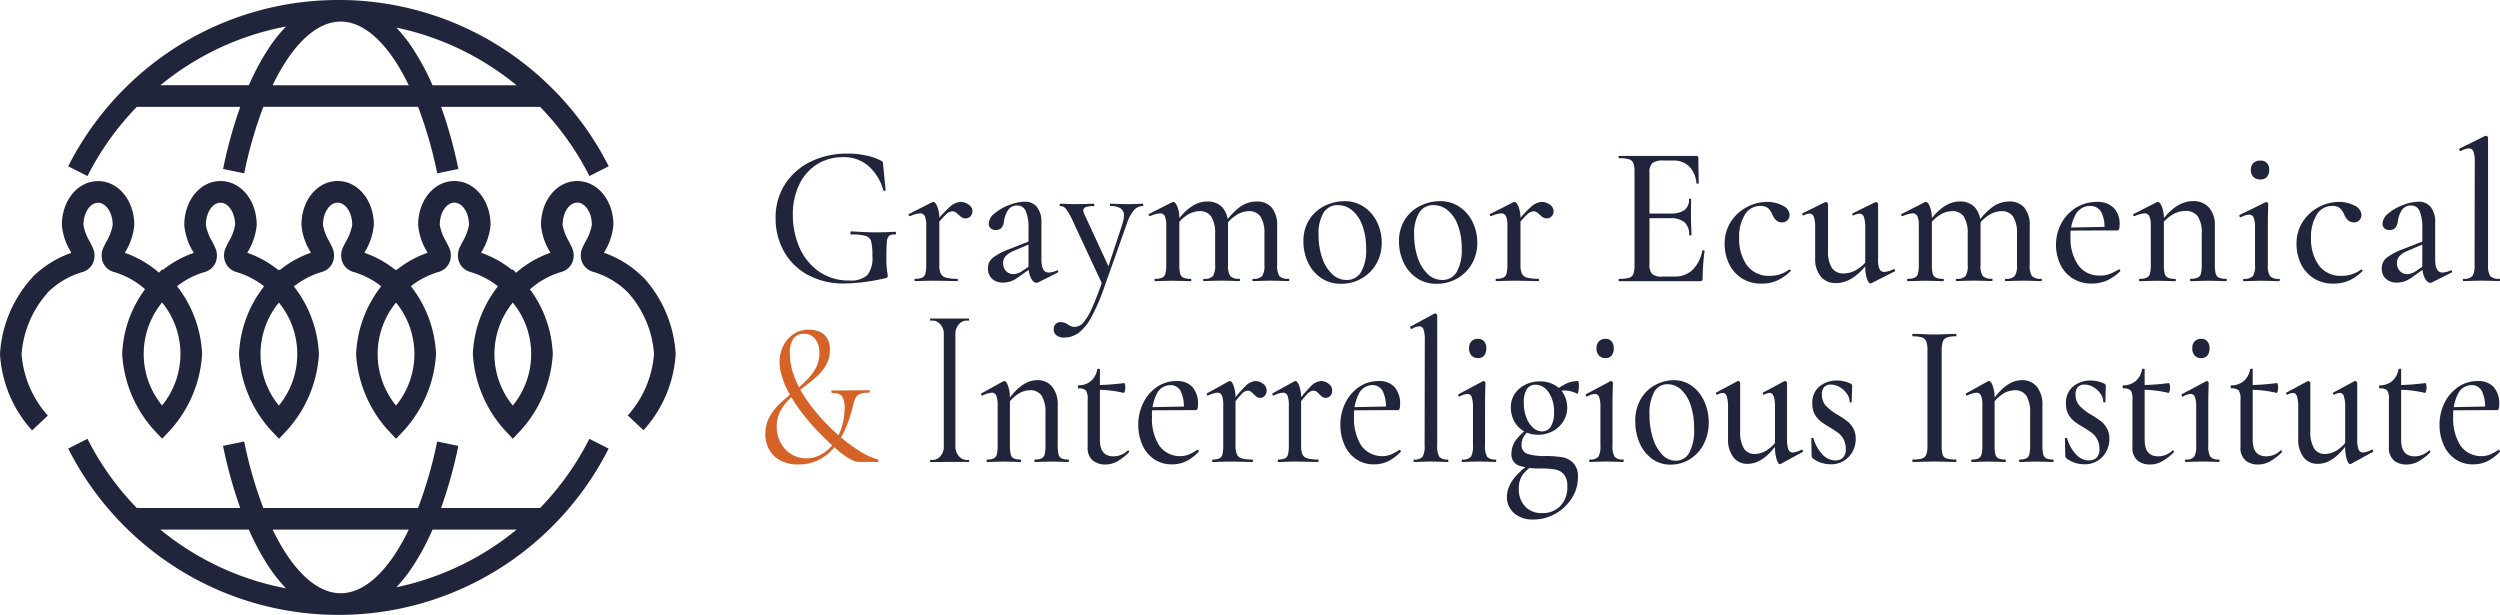 <svg xmlns="http://www.w3.org/2000/svg" width="215.564" height="53.018" viewBox="0 0 215.564 53.018"><g id="GEII_Logo-SemiFinal-WhiteOrange" data-name="GEII Logo-SemiFinal-WhiteOrange" transform="translate(-0.04)"><g id="Group_1240" data-name="Group 1240" transform="translate(66.032 6.702)"><g id="Group_1238" data-name="Group 1238" transform="translate(0.885 5)"><path id="Path_2337" data-name="Path 2337" d="M336.78,51.627a5.176,5.176,0,0,1-2.059-2.041,5.787,5.787,0,0,1-.711-2.846,5.3,5.3,0,0,1,.809-2.924,5.392,5.392,0,0,1,2.221-1.954,7.133,7.133,0,0,1,3.176-.693,7.58,7.58,0,0,1,1.6.164,4.738,4.738,0,0,1,1.274.441.364.364,0,0,1,.154.12,1.048,1.048,0,0,1,.04.276l.212,2.145c0,.034-.03.058-.09.07s-.1-.006-.106-.052a4.365,4.365,0,0,0-1.217-2.033,3.2,3.2,0,0,0-2.279-.821,4.117,4.117,0,0,0-2.2.6,4.181,4.181,0,0,0-1.544,1.738,5.839,5.839,0,0,0-.563,2.637,6.905,6.905,0,0,0,.571,2.812,4.906,4.906,0,0,0,1.674,2.067,4.428,4.428,0,0,0,2.621.779,2.107,2.107,0,0,0,1.552-.459,2.381,2.381,0,0,0,.441-1.652,5.04,5.04,0,0,0-.106-1.254.687.687,0,0,0-.457-.477,4.316,4.316,0,0,0-1.234-.12c-.066,0-.1-.046-.1-.138a.188.188,0,0,1,.024-.094.072.072,0,0,1,.058-.044q1.307.087,2.123.086c.545,0,1.083-.018,1.65-.052.022,0,.04.014.058.044a.159.159,0,0,1,.024.078c0,.08-.028.12-.082.12a.746.746,0,0,0-.523.112.824.824,0,0,0-.188.529c-.028.266-.04.727-.04,1.384a7.061,7.061,0,0,0,.058,1.107,3.462,3.462,0,0,1,.058.415.22.22,0,0,1-.032.138.36.36,0,0,1-.146.07,16.485,16.485,0,0,1-3.56.467,6.36,6.36,0,0,1-3.16-.753Z" transform="translate(-334.01 -39.628)" fill="#21253b"></path><path id="Path_2338" data-name="Path 2338" d="M391.793,68.7c0-.068.016-.1.05-.1a1.5,1.5,0,0,0,.613-.1.517.517,0,0,0,.278-.346,2.9,2.9,0,0,0,.074-.753V64.029a1.993,1.993,0,0,0-.122-.821.429.429,0,0,0-.417-.25,2.575,2.575,0,0,0-.865.242h-.032c-.032,0-.058-.028-.074-.086s-.008-.092.024-.1l2.009-1.021.1-.018c.108,0,.22.136.334.407a2.775,2.775,0,0,1,.172,1.063V67.4a1.782,1.782,0,0,0,.122.753.675.675,0,0,0,.449.346,3.721,3.721,0,0,0,.979.1c.032,0,.048.034.048.1s-.016.1-.048.1c-.358,0-.649-.006-.865-.018l-1.242-.018-.915.018c-.152.012-.358.018-.621.018-.032,0-.05-.034-.05-.1Zm3.064-6.314a1.485,1.485,0,0,1,.907-.415,1.185,1.185,0,0,1,.7.234.678.678,0,0,1,.326.563.629.629,0,0,1-.164.441.566.566,0,0,1-.441.182.511.511,0,0,1-.294-.078,3.482,3.482,0,0,1-.294-.234,1.864,1.864,0,0,0-.27-.224.518.518,0,0,0-.286-.07.832.832,0,0,0-.515.25,10.5,10.5,0,0,0-.955,1.081l-.1-.19a11.06,11.06,0,0,1,1.38-1.54Z" transform="translate(-379.82 -56.263)" fill="#21253b"></path><path id="Path_2339" data-name="Path 2339" d="M425.792,68.526a1.172,1.172,0,0,1-.342-.873,1.147,1.147,0,0,1,.425-.935,5.553,5.553,0,0,1,1.372-.727l1.862-.727.048.224-1.486.641a1.942,1.942,0,0,0-.669.425.865.865,0,0,0-.244.631.956.956,0,0,0,.252.683.851.851,0,0,0,.645.268,1.374,1.374,0,0,0,.7-.242l.963-.641.032.242-1.192.831a2.648,2.648,0,0,1-.7.415,1.975,1.975,0,0,1-.687.12,1.339,1.339,0,0,1-.979-.336Zm3.839.354c-.174,0-.332-.136-.475-.407a2.38,2.38,0,0,1-.212-1.1V64.209a3.594,3.594,0,0,0-.236-1.514.761.761,0,0,0-.711-.477.906.906,0,0,0-.817.4,2.3,2.3,0,0,0-.342.917q-.081.8-.7.795a.635.635,0,0,1-.467-.156.537.537,0,0,1-.154-.4,1.212,1.212,0,0,1,.523-.891,4.227,4.227,0,0,1,1.266-.717,3.835,3.835,0,0,1,1.316-.276,1.287,1.287,0,0,1,1.061.467,2.08,2.08,0,0,1,.377,1.332v3.184c0,.749.206,1.125.621,1.125a1.758,1.758,0,0,0,.719-.19h.016q.066,0,.09.078a.085.085,0,0,1-.04.112l-1.682.847a.321.321,0,0,1-.146.034Z" transform="translate(-407.139 -56.199)" fill="#21253b"></path><path id="Path_2340" data-name="Path 2340" d="M461.478,62.856c0,.068-.016.1-.05.1a.986.986,0,0,0-.759.354,3.5,3.5,0,0,0-.6,1.133l-1.944,5.467A16.906,16.906,0,0,1,457,72.528a4.175,4.175,0,0,1-1.1,1.358,2.116,2.116,0,0,1-1.266.407,1.008,1.008,0,0,1-.637-.19.637.637,0,0,1-.244-.537.58.58,0,0,1,.172-.451.6.6,0,0,1,.417-.156,1.091,1.091,0,0,1,.653.224l.188.1a.775.775,0,0,0,.384.086,1,1,0,0,0,.751-.38,5.137,5.137,0,0,0,.743-1.264q.4-.883.971-2.509l-.016.641-2.645-5.675a5.341,5.341,0,0,0-.563-.985.627.627,0,0,0-.5-.242c-.032,0-.048-.034-.048-.1s.016-.1.048-.1q.391,0,.589.018l.589.018,1.061-.018c.164-.012.386-.018.669-.018.022,0,.032.034.032.1s-.012.1-.032.1a2.051,2.051,0,0,0-.687.086.3.3,0,0,0-.228.294.973.973,0,0,0,.082.294l2.2,4.758-.457.813,1.552-4.722a2.741,2.741,0,0,0,.13-.693.714.714,0,0,0-.286-.631,1.582,1.582,0,0,0-.891-.2c-.022,0-.032-.034-.032-.1s.01-.1.032-.1c.294,0,.517.006.669.018l.979.018.621-.018q.162-.018.523-.018c.032,0,.05.034.05.1Z" transform="translate(-429.772 -56.887)" fill="#21253b"></path><path id="Path_2341" data-name="Path 2341" d="M495.143,68.574c0-.068.016-.1.05-.1a1.5,1.5,0,0,0,.613-.1.517.517,0,0,0,.278-.346,2.9,2.9,0,0,0,.074-.753V63.9a1.993,1.993,0,0,0-.122-.821.429.429,0,0,0-.417-.25,2.574,2.574,0,0,0-.865.242h-.032c-.032,0-.058-.028-.074-.086s-.008-.092.024-.1l2.008-1.021.1-.018c.108,0,.22.136.334.407a2.775,2.775,0,0,1,.172,1.063v3.961a2.827,2.827,0,0,0,.074.753.516.516,0,0,0,.278.346,1.556,1.556,0,0,0,.629.1c.032,0,.05.034.05.1s-.016.1-.05.1c-.26,0-.475-.006-.637-.018l-.9-.018-.915.018c-.152.012-.358.018-.621.018-.032,0-.05-.034-.05-.1Zm4.2,0c0-.068.016-.1.048-.1a1,1,0,0,0,.793-.234,1.674,1.674,0,0,0,.188-.959V64.613a2.691,2.691,0,0,0-.326-1.488,1.137,1.137,0,0,0-1.013-.485,2.016,2.016,0,0,0-1.111.362,3.22,3.22,0,0,0-.947.969l-.066-.208q1.307-1.955,2.777-1.954a1.7,1.7,0,0,1,1.324.519,2.183,2.183,0,0,1,.475,1.522v3.424a1.649,1.649,0,0,0,.188.959,1,1,0,0,0,.793.234c.032,0,.048.034.048.1s-.016.1-.048.1q-.394,0-.637-.018l-.9-.018-.9.018q-.246.018-.637.018c-.032,0-.048-.034-.048-.1Zm4.247,0c0-.068.01-.1.032-.1a1.035,1.035,0,0,0,.8-.234,1.612,1.612,0,0,0,.2-.959V64.613a2.691,2.691,0,0,0-.326-1.488,1.155,1.155,0,0,0-1.029-.485,2.037,2.037,0,0,0-1.1.362,3.176,3.176,0,0,0-.955.969l-.066-.208a5.749,5.749,0,0,1,1.348-1.47,2.446,2.446,0,0,1,1.446-.485,1.644,1.644,0,0,1,1.324.537,2.4,2.4,0,0,1,.457,1.592v3.338a1.648,1.648,0,0,0,.188.959,1,1,0,0,0,.793.234c.044,0,.066.034.066.1s-.022.1-.066.1c-.262,0-.469-.006-.621-.018l-.915-.018-.9.018q-.246.018-.637.018C503.6,68.679,503.587,68.645,503.587,68.574Z" transform="translate(-462.474 -56.135)" fill="#21253b"></path><path id="Path_2342" data-name="Path 2342" d="M562.8,68.282a3.25,3.25,0,0,1-1.135-1.332,4.189,4.189,0,0,1-.4-1.824,3.386,3.386,0,0,1,.523-1.912,3.273,3.273,0,0,1,1.34-1.175,3.849,3.849,0,0,1,1.666-.388,2.935,2.935,0,0,1,1.7.5,3.28,3.28,0,0,1,1.127,1.324,3.976,3.976,0,0,1,.393,1.738,3.587,3.587,0,0,1-.483,1.868,3.347,3.347,0,0,1-1.282,1.254,3.554,3.554,0,0,1-1.748.441,3,3,0,0,1-1.7-.493Zm3.428-.511a3.775,3.775,0,0,0,.441-2.041,5.6,5.6,0,0,0-.318-1.972,3.036,3.036,0,0,0-.873-1.306,1.9,1.9,0,0,0-1.242-.459,1.4,1.4,0,0,0-1.234.649,3.462,3.462,0,0,0-.432,1.912,6,6,0,0,0,.31,1.98,3.4,3.4,0,0,0,.857,1.4,1.76,1.76,0,0,0,1.234.511,1.414,1.414,0,0,0,1.258-.675Z" transform="translate(-515.753 -56.007)" fill="#21253b"></path><path id="Path_2343" data-name="Path 2343" d="M603.976,68.282a3.249,3.249,0,0,1-1.135-1.332,4.187,4.187,0,0,1-.4-1.824,3.386,3.386,0,0,1,.523-1.912,3.273,3.273,0,0,1,1.34-1.175,3.82,3.82,0,0,1,1.666-.388,2.936,2.936,0,0,1,1.7.5,3.281,3.281,0,0,1,1.127,1.324,3.977,3.977,0,0,1,.392,1.738,3.587,3.587,0,0,1-.483,1.868,3.348,3.348,0,0,1-1.282,1.254,3.559,3.559,0,0,1-1.748.441,3,3,0,0,1-1.7-.493Zm3.43-.511a3.775,3.775,0,0,0,.441-2.041,5.6,5.6,0,0,0-.318-1.972,3.036,3.036,0,0,0-.873-1.306,1.9,1.9,0,0,0-1.242-.459,1.4,1.4,0,0,0-1.234.649,3.461,3.461,0,0,0-.432,1.912,6,6,0,0,0,.31,1.98,3.4,3.4,0,0,0,.857,1.4,1.763,1.763,0,0,0,1.234.511,1.414,1.414,0,0,0,1.258-.675Z" transform="translate(-548.687 -56.007)" fill="#21253b"></path><path id="Path_2344" data-name="Path 2344" d="M642.033,68.7c0-.068.016-.1.05-.1a1.5,1.5,0,0,0,.613-.1.517.517,0,0,0,.278-.346,2.9,2.9,0,0,0,.074-.753V64.029a1.993,1.993,0,0,0-.122-.821.429.429,0,0,0-.417-.25,2.575,2.575,0,0,0-.865.242h-.032c-.032,0-.056-.028-.074-.086s-.008-.092.024-.1l2.008-1.021.1-.018c.108,0,.22.136.334.407a2.776,2.776,0,0,1,.172,1.063V67.4a1.783,1.783,0,0,0,.122.753.675.675,0,0,0,.449.346,3.721,3.721,0,0,0,.979.1c.032,0,.048.034.048.1s-.016.1-.048.1c-.358,0-.649-.006-.865-.018l-1.242-.018-.915.018c-.152.012-.358.018-.621.018-.032,0-.05-.034-.05-.1Zm3.064-6.314a1.485,1.485,0,0,1,.907-.415,1.185,1.185,0,0,1,.7.234.678.678,0,0,1,.326.563.63.63,0,0,1-.164.441.566.566,0,0,1-.44.182.511.511,0,0,1-.294-.078,3.477,3.477,0,0,1-.294-.234,1.86,1.86,0,0,0-.27-.224.517.517,0,0,0-.286-.07.832.832,0,0,0-.515.25,10.5,10.5,0,0,0-.955,1.081l-.1-.19a11.064,11.064,0,0,1,1.38-1.54Z" transform="translate(-579.949 -56.263)" fill="#21253b"></path><path id="Path_2345" data-name="Path 2345" d="M696.98,52.827c0-.068.016-.1.05-.1a3.047,3.047,0,0,0,.857-.086.558.558,0,0,0,.368-.336,2.235,2.235,0,0,0,.1-.771V43.52a2.156,2.156,0,0,0-.1-.761.578.578,0,0,0-.368-.336,2.781,2.781,0,0,0-.857-.094c-.032,0-.05-.034-.05-.1s.016-.1.05-.1h6.664c.108,0,.164.052.164.156l.032,2.181q0,.051-.09.06c-.06.006-.1-.008-.106-.044a2.326,2.326,0,0,0-.637-1.454,1.9,1.9,0,0,0-1.372-.5h-.833a1.487,1.487,0,0,0-.963.224,1.132,1.132,0,0,0-.244.847V51.46a1.223,1.223,0,0,0,.22.847,1.271,1.271,0,0,0,.891.224h1.077a2.138,2.138,0,0,0,1.528-.579A3.091,3.091,0,0,0,704.2,50.3c0-.024.022-.034.066-.034a.162.162,0,0,1,.09.026c.026.018.04.032.04.044a18.142,18.142,0,0,0-.164,2.335.321.321,0,0,1-.048.2.247.247,0,0,1-.2.06h-6.959c-.032,0-.05-.034-.05-.1Zm5.691-4.974a1.877,1.877,0,0,0-1.266-.354h-2.385v-.4h2.417a2.006,2.006,0,0,0,1.225-.3,1.115,1.115,0,0,0,.393-.943c0-.024.03-.034.09-.034s.09.012.09.034l-.016,1.454.016.779c.022.368.032.657.032.865,0,.024-.032.034-.1.034s-.1-.012-.1-.034A1.4,1.4,0,0,0,702.671,47.853Z" transform="translate(-624.295 -40.388)" fill="#21253b"></path><path id="Path_2346" data-name="Path 2346" d="M744.088,68.528a3.007,3.007,0,0,1-1.077-1.272,3.95,3.95,0,0,1-.35-1.644,3.441,3.441,0,0,1,.539-1.928,3.653,3.653,0,0,1,1.388-1.264,3.715,3.715,0,0,1,1.732-.441,2.8,2.8,0,0,1,1.34.32.936.936,0,0,1,.6.805.634.634,0,0,1-.18.451.644.644,0,0,1-.491.19q-.523,0-.817-.675a1.545,1.545,0,0,0-.392-.571,1,1,0,0,0-.637-.172,1.52,1.52,0,0,0-1.34.753,3.619,3.619,0,0,0-.491,2,3.926,3.926,0,0,0,.661,2.353,2.322,2.322,0,0,0,2.016.917,2.705,2.705,0,0,0,1.634-.537h.032a.12.12,0,0,1,.09.052.052.052,0,0,1-.008.086,4.009,4.009,0,0,1-1.159.813,3.216,3.216,0,0,1-1.308.26,3.116,3.116,0,0,1-1.788-.493Z" transform="translate(-660.828 -56.271)" fill="#21253b"></path><path id="Path_2347" data-name="Path 2347" d="M777.684,68.416a2.325,2.325,0,0,1-.483-1.566V64.221a2.781,2.781,0,0,0-.114-.933.393.393,0,0,0-.376-.294,1.3,1.3,0,0,0-.507.156h-.032c-.032,0-.056-.028-.074-.086s-.008-.092.024-.1l1.926-.951.066-.018a.234.234,0,0,1,.122.052.149.149,0,0,1,.074.12v4.031a2.612,2.612,0,0,0,.334,1.48,1.165,1.165,0,0,0,1.021.477,2.239,2.239,0,0,0,1.159-.354,3.18,3.18,0,0,0,1-.959l.082.19q-1.373,1.955-2.908,1.954a1.64,1.64,0,0,1-1.314-.563Zm5.064-.649a.425.425,0,0,0,.417.26,2.345,2.345,0,0,0,.8-.242h.016a.106.106,0,0,1,.1.078c.022.052.016.09-.016.112L782.039,69l-.066.018c-.108,0-.212-.138-.31-.415a3.335,3.335,0,0,1-.146-1.089V64.225a2.781,2.781,0,0,0-.114-.933.393.393,0,0,0-.376-.294,1.407,1.407,0,0,0-.523.156h-.032c-.032,0-.054-.028-.066-.086s0-.092.032-.1l1.926-.951.066-.018a.212.212,0,0,1,.13.052.149.149,0,0,1,.066.12v4.758a2.117,2.117,0,0,0,.122.847Z" transform="translate(-687.564 -56.279)" fill="#21253b"></path><path id="Path_2348" data-name="Path 2348" d="M819.185,68.574c0-.068.016-.1.048-.1a1.5,1.5,0,0,0,.613-.1.517.517,0,0,0,.278-.346,2.9,2.9,0,0,0,.074-.753V63.9a1.994,1.994,0,0,0-.122-.821.429.429,0,0,0-.417-.25,2.574,2.574,0,0,0-.865.242h-.032c-.032,0-.058-.028-.074-.086s-.008-.092.024-.1l2.008-1.021.1-.018c.108,0,.22.136.334.407a2.776,2.776,0,0,1,.172,1.063v3.961a2.825,2.825,0,0,0,.074.753.516.516,0,0,0,.278.346,1.555,1.555,0,0,0,.629.1c.032,0,.048.034.048.1s-.016.1-.048.1q-.393,0-.637-.018l-.9-.018-.915.018c-.152.012-.358.018-.621.018-.032,0-.048-.034-.048-.1Zm4.2,0c0-.068.016-.1.048-.1a1,1,0,0,0,.793-.234,1.658,1.658,0,0,0,.188-.959V64.613a2.691,2.691,0,0,0-.326-1.488,1.137,1.137,0,0,0-1.013-.485A2.016,2.016,0,0,0,821.96,63a3.22,3.22,0,0,0-.947.969l-.066-.208q1.307-1.955,2.777-1.954a1.7,1.7,0,0,1,1.324.519,2.183,2.183,0,0,1,.475,1.522v3.424a1.648,1.648,0,0,0,.188.959,1,1,0,0,0,.793.234c.032,0,.048.034.048.1s-.016.1-.048.1q-.393,0-.637-.018l-.9-.018-.9.018q-.246.018-.637.018c-.032,0-.048-.034-.048-.1Zm4.247,0c0-.068.01-.1.032-.1a1.035,1.035,0,0,0,.8-.234,1.612,1.612,0,0,0,.2-.959V64.613a2.691,2.691,0,0,0-.326-1.488,1.154,1.154,0,0,0-1.029-.485,2.037,2.037,0,0,0-1.1.362,3.175,3.175,0,0,0-.955.969l-.066-.208a5.748,5.748,0,0,1,1.348-1.47,2.446,2.446,0,0,1,1.446-.485,1.644,1.644,0,0,1,1.324.537,2.4,2.4,0,0,1,.457,1.592v3.338a1.648,1.648,0,0,0,.188.959,1,1,0,0,0,.793.234c.044,0,.066.034.066.1s-.022.1-.066.1c-.26,0-.469-.006-.621-.018l-.915-.018-.9.018q-.246.018-.637.018C827.639,68.679,827.629,68.645,827.629,68.574Z" transform="translate(-721.625 -56.135)" fill="#21253b"></path><path id="Path_2349" data-name="Path 2349" d="M886.74,68.572a2.9,2.9,0,0,1-1.061-1.228,3.98,3.98,0,0,1,.108-3.52,3.577,3.577,0,0,1,1.266-1.342,3.328,3.328,0,0,1,1.78-.493,1.963,1.963,0,0,1,1.47.511,1.992,1.992,0,0,1,.507,1.462c0,.322-.066.485-.2.485h-1.127a2.778,2.778,0,0,0-.252-1.566,1.038,1.038,0,0,0-.955-.545,1.4,1.4,0,0,0-1.25.717,3.675,3.675,0,0,0-.449,1.962,4,4,0,0,0,.661,2.421,2.2,2.2,0,0,0,1.886.9,2.316,2.316,0,0,0,.817-.13,5.127,5.127,0,0,0,.8-.406h.016a.115.115,0,0,1,.09.06.1.1,0,0,1,.008.112,4.138,4.138,0,0,1-1.175.805,3.233,3.233,0,0,1-1.274.25,2.99,2.99,0,0,1-1.666-.459Zm-.557-4.369,3.659-.07v.312l-3.642.018Z" transform="translate(-774.92 -56.279)" fill="#21253b"></path><path id="Path_2350" data-name="Path 2350" d="M919.1,68.43c0-.068.016-.1.048-.1a1.5,1.5,0,0,0,.613-.1.517.517,0,0,0,.278-.346,2.9,2.9,0,0,0,.074-.753V63.757a1.993,1.993,0,0,0-.122-.821.429.429,0,0,0-.417-.25,2.574,2.574,0,0,0-.865.242h-.032c-.032,0-.058-.028-.074-.086s-.008-.092.024-.1l2.009-1.021.1-.018c.108,0,.22.136.334.407a2.776,2.776,0,0,1,.172,1.063v3.961a2.83,2.83,0,0,0,.074.753.516.516,0,0,0,.278.346,1.555,1.555,0,0,0,.629.1c.032,0,.048.034.048.1s-.016.1-.048.1q-.393,0-.637-.018l-.9-.018-.915.018c-.152.012-.359.018-.621.018-.032,0-.048-.034-.048-.1Zm4.393,0c0-.068.016-.1.048-.1a1.5,1.5,0,0,0,.613-.1.517.517,0,0,0,.278-.346,2.907,2.907,0,0,0,.074-.753V64.415a2.505,2.505,0,0,0-.342-1.47,1.268,1.268,0,0,0-1.1-.467,2.156,2.156,0,0,0-1.151.362,3.272,3.272,0,0,0-.987.969l-.066-.208q1.373-1.97,2.876-1.972a1.769,1.769,0,0,1,1.4.563,2.279,2.279,0,0,1,.5,1.566v3.374a2.828,2.828,0,0,0,.074.753.516.516,0,0,0,.278.346,1.556,1.556,0,0,0,.629.1c.032,0,.048.034.048.1s-.016.1-.048.1q-.393,0-.637-.018l-.9-.018-.9.018q-.246.018-.637.018c-.032,0-.048-.034-.048-.1Z" transform="translate(-801.536 -55.991)" fill="#21253b"></path><path id="Path_2351" data-name="Path 2351" d="M964.617,54.475c0-.068.016-.1.048-.1a1,1,0,0,0,.793-.234,1.674,1.674,0,0,0,.188-.959v-3.2a2.41,2.41,0,0,0-.114-.873.411.411,0,0,0-.408-.268,1.679,1.679,0,0,0-.7.224H964.4c-.044,0-.076-.032-.1-.094s-.01-.1.032-.112l2.221-1.089.066-.018a.17.17,0,0,1,.106.052.158.158,0,0,1,.058.12c0,.08-.006.31-.016.691s-.016.831-.016,1.35v3.218a1.648,1.648,0,0,0,.188.959,1,1,0,0,0,.793.234c.032,0,.048.034.048.1s-.016.1-.048.1q-.393,0-.637-.018l-.9-.018-.9.018q-.246.018-.637.018c-.032,0-.048-.034-.048-.1Zm.889-8.883a.824.824,0,0,1-.22-.615.754.754,0,0,1,.22-.589.836.836,0,0,1,.6-.208.73.73,0,0,1,.563.208.8.8,0,0,1,.2.589.906.906,0,0,1-.2.615.729.729,0,0,1-.571.216A.818.818,0,0,1,965.506,45.592Z" transform="translate(-838.081 -42.035)" fill="#21253b"></path><path id="Path_2352" data-name="Path 2352" d="M990.328,68.528a2.994,2.994,0,0,1-1.077-1.272,3.948,3.948,0,0,1-.35-1.644,3.441,3.441,0,0,1,.539-1.928,3.669,3.669,0,0,1,1.388-1.264,3.709,3.709,0,0,1,1.732-.441,2.806,2.806,0,0,1,1.34.32.936.936,0,0,1,.6.805.634.634,0,0,1-.18.451.644.644,0,0,1-.491.19q-.523,0-.817-.675a1.547,1.547,0,0,0-.392-.571,1,1,0,0,0-.637-.172,1.52,1.52,0,0,0-1.34.753,3.619,3.619,0,0,0-.491,2,3.926,3.926,0,0,0,.661,2.353,2.322,2.322,0,0,0,2.016.917,2.7,2.7,0,0,0,1.634-.537h.032a.12.12,0,0,1,.09.052c.026.034.024.064-.008.086a4.009,4.009,0,0,1-1.159.813,3.213,3.213,0,0,1-1.306.26,3.111,3.111,0,0,1-1.788-.493Z" transform="translate(-857.759 -56.271)" fill="#21253b"></path><path id="Path_2353" data-name="Path 2353" d="M1025.943,68.526a1.173,1.173,0,0,1-.342-.873,1.148,1.148,0,0,1,.425-.935,5.556,5.556,0,0,1,1.372-.727l1.862-.727.05.224-1.486.641a1.922,1.922,0,0,0-.669.425.865.865,0,0,0-.244.631.949.949,0,0,0,.254.683.851.851,0,0,0,.645.268,1.374,1.374,0,0,0,.7-.242l.963-.641.032.242-1.192.831a2.65,2.65,0,0,1-.7.415,1.972,1.972,0,0,1-.685.12,1.339,1.339,0,0,1-.979-.336Zm3.839.354c-.174,0-.332-.136-.474-.407a2.379,2.379,0,0,1-.212-1.1V64.209a3.594,3.594,0,0,0-.236-1.514.761.761,0,0,0-.711-.477.905.905,0,0,0-.817.4,2.294,2.294,0,0,0-.343.917q-.081.8-.7.795a.634.634,0,0,1-.467-.156.539.539,0,0,1-.156-.4,1.213,1.213,0,0,1,.523-.891,4.224,4.224,0,0,1,1.266-.717,3.835,3.835,0,0,1,1.316-.276,1.288,1.288,0,0,1,1.061.467,2.08,2.08,0,0,1,.376,1.332v3.184c0,.749.206,1.125.621,1.125a1.759,1.759,0,0,0,.719-.19h.016q.066,0,.09.078a.085.085,0,0,1-.04.112l-1.682.847a.321.321,0,0,1-.146.034Z" transform="translate(-887.109 -56.199)" fill="#21253b"></path><path id="Path_2354" data-name="Path 2354" d="M1059.237,45.909c0-.068.01-.1.032-.1a1,1,0,0,0,.793-.234,1.674,1.674,0,0,0,.188-.959l.016-8.891a2.487,2.487,0,0,0-.114-.891.4.4,0,0,0-.392-.268,1.618,1.618,0,0,0-.7.224h-.016c-.044,0-.078-.032-.106-.1s-.02-.1.024-.112l2.189-1.089.066-.018a.234.234,0,0,1,.122.052.151.151,0,0,1,.074.12V44.61a1.649,1.649,0,0,0,.188.959.976.976,0,0,0,.777.234c.044,0,.066.034.066.1s-.022.1-.066.1c-.25,0-.453-.006-.6-.018l-.947-.018-.915.018q-.228.018-.637.018c-.022,0-.032-.034-.032-.1Z" transform="translate(-913.756 -33.47)" fill="#21253b"></path></g><g id="Group_1239" data-name="Group 1239" transform="translate(0 20.325)"><path id="Path_2355" data-name="Path 2355" d="M329.594,125.943a2.948,2.948,0,0,1,.336-1.432,4.71,4.71,0,0,1,.865-1.131,14.088,14.088,0,0,1,1.127-.981,14.085,14.085,0,0,0,1.127-.981,5.052,5.052,0,0,0,.865-1.1,2.639,2.639,0,0,0,.336-1.342,1.882,1.882,0,0,0-.368-1.228,1.2,1.2,0,0,0-.965-.433,1.057,1.057,0,0,0-.9.407,2.109,2.109,0,0,0-.314,1.29,5.644,5.644,0,0,0,.336,1.864,8.88,8.88,0,0,0,.935,1.864,14.621,14.621,0,0,0,1.372,1.784,17.9,17.9,0,0,0,1.632,1.608,13.394,13.394,0,0,0,1.838,1.352,5.5,5.5,0,0,0,1.472.663c.05.012.072.05.062.114s-.03.1-.062.1h-1.656a1.35,1.35,0,0,1-.521-.142,4.743,4.743,0,0,1-.819-.5,12.222,12.222,0,0,1-1.217-1.051,21.455,21.455,0,0,1-1.5-1.536,16.957,16.957,0,0,1-1.342-1.722,10.593,10.593,0,0,1-.973-1.74,8.841,8.841,0,0,1-.322-.989,3.675,3.675,0,0,1-.122-.919,3.091,3.091,0,0,1,.322-1.414,2.606,2.606,0,0,1,.889-1.015,2.349,2.349,0,0,1,1.334-.38,2.4,2.4,0,0,1,.827.15,1.437,1.437,0,0,1,.689.531,1.793,1.793,0,0,1,.276,1.069,2.527,2.527,0,0,1-.33,1.316,4.327,4.327,0,0,1-.859,1.025q-.529.469-1.111.9a12.592,12.592,0,0,0-1.1.919,4.389,4.389,0,0,0-.851,1.077,2.8,2.8,0,0,0-.33,1.388,2.9,2.9,0,0,0,.33,1.37,2.525,2.525,0,0,0,.911.989,2.436,2.436,0,0,0,1.318.362,2.541,2.541,0,0,0,1.334-.362,3.431,3.431,0,0,0,1.049-.971,4.731,4.731,0,0,0,.675-1.4,5.63,5.63,0,0,0,.238-1.634,1.921,1.921,0,0,0-.192-.919c-.128-.236-.427-.352-.9-.352-.03,0-.048-.036-.054-.106s.012-.106.054-.106l3.2-.018c.04,0,.062.036.062.106s-.02.106-.062.106a2.1,2.1,0,0,0-.8.114.7.7,0,0,0-.368.344,3.544,3.544,0,0,0-.2.583,13.283,13.283,0,0,1-.374,1.3,9.612,9.612,0,0,1-.6,1.378,5.813,5.813,0,0,1-.881,1.238,4.015,4.015,0,0,1-1.234.891,3.821,3.821,0,0,1-1.648.336,3.094,3.094,0,0,1-1.616-.38,2.346,2.346,0,0,1-.935-.989,2.822,2.822,0,0,1-.3-1.264Z" transform="translate(-329.59 -115.558)" fill="#d56226"></path><path id="Path_2356" data-name="Path 2356" d="M401.777,113.48h-.046a1.23,1.23,0,0,0-.3-.787.871.871,0,0,0-.683-.326h-.2v-.176h1.226v1.29Zm0,9.788v1.29h-1.225v-.176h.2a.874.874,0,0,0,.683-.326,1.23,1.23,0,0,0,.3-.787h.046Zm.951-11.078v12.365h-1V112.19Zm-.046,1.29v-1.29h1.226v.176h-.2a.874.874,0,0,0-.683.326,1.23,1.23,0,0,0-.3.787h-.046Zm0,9.788h.046a1.23,1.23,0,0,0,.3.787.871.871,0,0,0,.683.326h.2v.176h-1.226v-1.29Z" transform="translate(-386.34 -111.751)" fill="#21253b"></path><path id="Path_2357" data-name="Path 2357" d="M423,145.685c0-.07.016-.106.046-.106a1.3,1.3,0,0,0,.575-.1.518.518,0,0,0,.26-.352,3.181,3.181,0,0,0,.068-.769v-3.444a2.225,2.225,0,0,0-.114-.839.4.4,0,0,0-.391-.256,2.277,2.277,0,0,0-.813.248h-.03c-.03,0-.054-.03-.068-.088s-.008-.094.024-.106l1.884-1.041.092-.018c.1,0,.206.138.314.415a3.04,3.04,0,0,1,.16,1.087v4.045a3.284,3.284,0,0,0,.068.769.518.518,0,0,0,.26.352,1.374,1.374,0,0,0,.591.1c.03,0,.046.036.046.106s-.016.106-.046.106c-.244,0-.445-.006-.6-.018l-.843-.018-.859.018q-.213.018-.583.018c-.03,0-.046-.036-.046-.106Zm4.123,0c0-.07.016-.106.046-.106a1.3,1.3,0,0,0,.575-.1.518.518,0,0,0,.26-.352,3.177,3.177,0,0,0,.068-.769v-2.773a2.742,2.742,0,0,0-.322-1.5,1.148,1.148,0,0,0-1.027-.477,1.918,1.918,0,0,0-1.081.37,3.238,3.238,0,0,0-.927.989l-.062-.212q1.289-2.013,2.7-2.015a1.592,1.592,0,0,1,1.31.575,2.459,2.459,0,0,1,.467,1.6v3.444a3.177,3.177,0,0,0,.068.769.518.518,0,0,0,.26.352,1.374,1.374,0,0,0,.591.1c.03,0,.046.036.046.106s-.016.106-.046.106c-.244,0-.445-.006-.6-.018l-.843-.018-.843.018c-.154.012-.352.018-.6.018-.03,0-.046-.036-.046-.106Z" transform="translate(-403.919 -132.985)" fill="#21253b"></path><path id="Path_2358" data-name="Path 2358" d="M465.44,141.724a1.391,1.391,0,0,1-.437-1.157v-4.081a1.394,1.394,0,0,0-.146-.795.854.854,0,0,0-.651-.176c-.03,0-.046-.046-.046-.14s.016-.124.046-.124a1.656,1.656,0,0,0,1.087-.38,1.706,1.706,0,0,0,.537-1c.01-.034.05-.052.122-.052s.108.018.108.052v6.1q0,1.4,1.179,1.4a1.778,1.778,0,0,0,1.212-.495.057.057,0,0,1,.046-.018c.03,0,.056.024.076.07s.016.082-.016.106a4.688,4.688,0,0,1-1.041.795,2.134,2.134,0,0,1-1,.246A1.693,1.693,0,0,1,465.44,141.724Zm.284-6.088v-.407a20.688,20.688,0,0,0,2.421-.176c.03,0,.056.042.076.124a1.2,1.2,0,0,1,.03.282,1.054,1.054,0,0,1-.046.308q-.045.15-.108.132a9.574,9.574,0,0,0-2.375-.264Z" transform="translate(-437.212 -129.05)" fill="#21253b"></path><path id="Path_2359" data-name="Path 2359" d="M491.522,145.814a2.9,2.9,0,0,1-1-1.254,4.249,4.249,0,0,1-.336-1.688,4.192,4.192,0,0,1,.437-1.908,3.521,3.521,0,0,1,1.188-1.37,2.929,2.929,0,0,1,1.67-.5,1.761,1.761,0,0,1,1.38.521,2.144,2.144,0,0,1,.475,1.494c0,.33-.062.495-.184.495H494.1a3.049,3.049,0,0,0-.238-1.6.964.964,0,0,0-.9-.557,1.3,1.3,0,0,0-1.173.733,4.039,4.039,0,0,0-.421,2,4.348,4.348,0,0,0,.621,2.473,2.2,2.2,0,0,0,2.537.787,4.608,4.608,0,0,0,.751-.415h.016c.03,0,.058.02.084.062a.1.1,0,0,1,.008.114,3.825,3.825,0,0,1-1.1.821,2.817,2.817,0,0,1-1.2.256,2.632,2.632,0,0,1-1.564-.469ZM491,141.353l3.432-.07v.318l-3.418.018-.016-.264Z" transform="translate(-458.03 -133.265)" fill="#21253b"></path><path id="Path_2360" data-name="Path 2360" d="M520.125,145.973c0-.07.016-.106.046-.106a1.3,1.3,0,0,0,.575-.1.518.518,0,0,0,.26-.352,3.18,3.18,0,0,0,.068-.769V141.2a2.225,2.225,0,0,0-.114-.839.4.4,0,0,0-.391-.256,2.277,2.277,0,0,0-.813.248h-.03c-.03,0-.054-.03-.068-.088s-.008-.094.024-.106l1.884-1.041.092-.018c.1,0,.206.138.314.415a3.041,3.041,0,0,1,.16,1.087v4.045a1.975,1.975,0,0,0,.114.769.643.643,0,0,0,.42.352,3.268,3.268,0,0,0,.919.1c.03,0,.046.036.046.106s-.016.106-.046.106c-.336,0-.609-.006-.813-.018l-1.165-.018-.859.018q-.213.018-.583.018c-.03,0-.046-.036-.046-.106ZM523,139.525a1.343,1.343,0,0,1,.851-.425,1.058,1.058,0,0,1,.659.238.708.708,0,0,1,.306.575.687.687,0,0,1-.154.451.508.508,0,0,1-.414.186.448.448,0,0,1-.276-.08,2.954,2.954,0,0,1-.276-.238,2.055,2.055,0,0,0-.252-.23.464.464,0,0,0-.268-.07.75.75,0,0,0-.483.256,10.179,10.179,0,0,0-.9,1.1l-.092-.194a10.983,10.983,0,0,1,1.3-1.572Z" transform="translate(-481.591 -133.273)" fill="#21253b"></path><path id="Path_2361" data-name="Path 2361" d="M548.365,145.973c0-.07.016-.106.046-.106a1.3,1.3,0,0,0,.575-.1.524.524,0,0,0,.26-.352,3.181,3.181,0,0,0,.068-.769V141.2a2.226,2.226,0,0,0-.114-.839.4.4,0,0,0-.391-.256,2.277,2.277,0,0,0-.813.248h-.03c-.03,0-.054-.03-.068-.088s-.008-.094.024-.106l1.884-1.041.092-.018c.1,0,.206.138.314.415a3.085,3.085,0,0,1,.16,1.087v4.045a1.975,1.975,0,0,0,.114.769.643.643,0,0,0,.421.352,3.267,3.267,0,0,0,.919.1c.03,0,.046.036.046.106s-.014.106-.046.106c-.336,0-.609-.006-.813-.018l-1.165-.018-.859.018q-.213.018-.583.018c-.03,0-.046-.036-.046-.106Zm2.874-6.448a1.343,1.343,0,0,1,.851-.425,1.058,1.058,0,0,1,.659.238.708.708,0,0,1,.306.575.687.687,0,0,1-.154.451.507.507,0,0,1-.412.186.448.448,0,0,1-.276-.08,3.3,3.3,0,0,1-.276-.238,2.055,2.055,0,0,0-.252-.23.463.463,0,0,0-.268-.07.755.755,0,0,0-.483.256,10.185,10.185,0,0,0-.9,1.1l-.092-.194A10.982,10.982,0,0,1,551.238,139.525Z" transform="translate(-504.176 -133.273)" fill="#21253b"></path><path id="Path_2362" data-name="Path 2362" d="M578.542,145.814a2.9,2.9,0,0,1-1-1.254,4.249,4.249,0,0,1-.336-1.688,4.192,4.192,0,0,1,.437-1.908,3.522,3.522,0,0,1,1.188-1.37,2.929,2.929,0,0,1,1.67-.5,1.762,1.762,0,0,1,1.38.521,2.145,2.145,0,0,1,.475,1.494c0,.33-.062.495-.184.495h-1.057a3.05,3.05,0,0,0-.238-1.6.963.963,0,0,0-.9-.557,1.3,1.3,0,0,0-1.171.733,4.038,4.038,0,0,0-.421,2,4.349,4.349,0,0,0,.621,2.473,2.2,2.2,0,0,0,2.537.787,4.611,4.611,0,0,0,.751-.415h.016c.03,0,.058.02.084.062a.1.1,0,0,1,.008.114,3.823,3.823,0,0,1-1.1.821,2.816,2.816,0,0,1-1.2.256,2.632,2.632,0,0,1-1.564-.469Zm-.521-4.462,3.432-.07v.318l-3.418.018-.016-.264Z" transform="translate(-527.624 -133.265)" fill="#21253b"></path><path id="Path_2363" data-name="Path 2363" d="M607.526,122.7c0-.07.01-.106.03-.106a.9.9,0,0,0,.743-.238,1.819,1.819,0,0,0,.176-.981l.016-9.079a2.71,2.71,0,0,0-.108-.909.378.378,0,0,0-.368-.274,1.4,1.4,0,0,0-.659.23h-.016c-.04,0-.074-.032-.1-.1s-.018-.1.022-.114l2.055-1.113.062-.018a.214.214,0,0,1,.114.052.153.153,0,0,1,.068.124v11.2a1.824,1.824,0,0,0,.176.981.869.869,0,0,0,.729.238c.04,0,.062.036.062.106s-.02.106-.062.106c-.236,0-.424-.006-.567-.018l-.889-.018-.859.018c-.142.012-.342.018-.6.018-.02,0-.03-.036-.03-.106Z" transform="translate(-551.629 -110)" fill="#21253b"></path><path id="Path_2364" data-name="Path 2364" d="M628.262,131.441c0-.07.016-.106.046-.106a.9.9,0,0,0,.743-.238,1.839,1.839,0,0,0,.176-.981v-3.268a2.655,2.655,0,0,0-.108-.893.386.386,0,0,0-.382-.274,1.475,1.475,0,0,0-.659.23h-.016c-.04,0-.072-.032-.092-.1s-.01-.1.03-.114l2.085-1.113.062-.018a.157.157,0,0,1,.1.052.169.169,0,0,1,.054.124c0,.082-.006.318-.016.707s-.016.847-.016,1.378v3.286a1.824,1.824,0,0,0,.176.981.889.889,0,0,0,.743.238c.03,0,.046.036.046.106s-.016.106-.046.106c-.244,0-.445-.006-.6-.018l-.843-.018-.843.018c-.154.012-.352.018-.6.018-.03,0-.046-.036-.046-.106Zm.835-9.071a.88.88,0,0,1-.206-.627.807.807,0,0,1,.206-.6.742.742,0,0,1,.559-.212.661.661,0,0,1,.529.212.866.866,0,0,1,.192.6.978.978,0,0,1-.184.627.656.656,0,0,1-.537.22A.733.733,0,0,1,629.1,122.37Z" transform="translate(-568.212 -118.741)" fill="#21253b"></path><path id="Path_2365" data-name="Path 2365" d="M649.531,150.494a1.8,1.8,0,0,1-.621-1.414q0-1.52,2.177-2.968l.168.212a3.313,3.313,0,0,0-.981.847,1.986,1.986,0,0,0-.336,1.2,2.148,2.148,0,0,0,.545,1.554,1.938,1.938,0,0,0,1.464.565,2.1,2.1,0,0,0,1.57-.619,2.275,2.275,0,0,0,.6-1.66,1.6,1.6,0,0,0-.29-1.059,1.3,1.3,0,0,0-.775-.425,7.761,7.761,0,0,0-1.342-.088,5.391,5.391,0,0,1-1.794-.256,1,1,0,0,1-.613-1.051,1.879,1.879,0,0,1,.336-1.077,4.669,4.669,0,0,1,1.027-1.025l.168.142a2.239,2.239,0,0,0-.507.575,1.264,1.264,0,0,0-.154.627.773.773,0,0,0,.469.795,4.849,4.849,0,0,0,1.662.194,10.041,10.041,0,0,1,1.372.106,1.747,1.747,0,0,1,.943.487,1.657,1.657,0,0,1,.414,1.246,3.292,3.292,0,0,1-.537,1.81,3.974,3.974,0,0,1-1.418,1.334,3.769,3.769,0,0,1-1.878.495,2.45,2.45,0,0,1-1.678-.547Zm.821-7.083a2.138,2.138,0,0,1-.821-.857,2.456,2.456,0,0,1-.284-1.157,2.053,2.053,0,0,1,.729-1.634,2.658,2.658,0,0,1,1.8-.627,2.4,2.4,0,0,1,1.264.318,2.087,2.087,0,0,1,.8.831,2.338,2.338,0,0,1,.268,1.1,2.188,2.188,0,0,1-.33,1.183,2.412,2.412,0,0,1-.905.847,2.591,2.591,0,0,1-1.264.318,2.477,2.477,0,0,1-1.258-.318Zm2.329-.372a2.127,2.127,0,0,0,.29-1.236,2.874,2.874,0,0,0-.475-1.74,1.381,1.381,0,0,0-1.133-.645.836.836,0,0,0-.735.38,2.062,2.062,0,0,0-.26,1.157,3.443,3.443,0,0,0,.23,1.326,2.167,2.167,0,0,0,.591.865,1.154,1.154,0,0,0,.743.3.884.884,0,0,0,.751-.407Zm1.38-3.735a2.286,2.286,0,0,1,.965-.2c.03,0,.054.044.068.132a1.651,1.651,0,0,1,.022.292,2.527,2.527,0,0,1-.046.469c-.03.16-.066.226-.108.2a2.391,2.391,0,0,0-1.057-.282,2.193,2.193,0,0,0-.721.142l-.122.441.016-.583a5.335,5.335,0,0,1,.981-.609Z" transform="translate(-584.966 -133.273)" fill="#21253b"></path><path id="Path_2366" data-name="Path 2366" d="M683.142,131.441c0-.07.016-.106.046-.106a.9.9,0,0,0,.743-.238,1.838,1.838,0,0,0,.176-.981v-3.268a2.653,2.653,0,0,0-.108-.893.386.386,0,0,0-.382-.274,1.475,1.475,0,0,0-.659.23h-.016c-.04,0-.072-.032-.092-.1s-.01-.1.03-.114l2.085-1.113.062-.018a.157.157,0,0,1,.1.052.169.169,0,0,1,.054.124c0,.082-.006.318-.016.707s-.016.847-.016,1.378v3.286a1.824,1.824,0,0,0,.176.981.889.889,0,0,0,.743.238c.03,0,.046.036.046.106s-.016.106-.046.106c-.244,0-.445-.006-.6-.018l-.843-.018-.843.018c-.154.012-.352.018-.6.018-.03,0-.046-.036-.046-.106Zm.835-9.071a.88.88,0,0,1-.206-.627.807.807,0,0,1,.206-.6.742.742,0,0,1,.559-.212.661.661,0,0,1,.529.212.866.866,0,0,1,.192.6.977.977,0,0,1-.184.627.656.656,0,0,1-.537.22A.733.733,0,0,1,683.977,122.37Z" transform="translate(-612.102 -118.741)" fill="#21253b"></path><path id="Path_2367" data-name="Path 2367" d="M705.612,145.524a3.265,3.265,0,0,1-1.065-1.36,4.588,4.588,0,0,1-.376-1.864,3.689,3.689,0,0,1,.491-1.952,3.157,3.157,0,0,1,1.258-1.2,3.364,3.364,0,0,1,1.564-.4,2.6,2.6,0,0,1,1.594.513,3.289,3.289,0,0,1,1.057,1.352,4.355,4.355,0,0,1,.369,1.776,3.92,3.92,0,0,1-.453,1.908,3.292,3.292,0,0,1-1.2,1.282,3.129,3.129,0,0,1-1.64.451,2.663,2.663,0,0,1-1.594-.5ZM708.83,145a4.13,4.13,0,0,0,.415-2.085,6.2,6.2,0,0,0-.3-2.015,3.139,3.139,0,0,0-.819-1.334,1.7,1.7,0,0,0-1.165-.469,1.283,1.283,0,0,0-1.157.663,3.788,3.788,0,0,0-.406,1.952,6.607,6.607,0,0,0,.29,2.023,3.549,3.549,0,0,0,.805,1.432,1.592,1.592,0,0,0,1.157.521A1.3,1.3,0,0,0,708.83,145Z" transform="translate(-629.161 -132.993)" fill="#21253b"></path><path id="Path_2368" data-name="Path 2368" d="M740.422,145.654a2.516,2.516,0,0,1-.453-1.6v-2.685a3.129,3.129,0,0,0-.106-.953c-.072-.2-.19-.3-.352-.3a1.141,1.141,0,0,0-.475.158h-.03c-.03,0-.054-.03-.068-.088s-.008-.094.024-.106l1.808-.971.062-.018a.214.214,0,0,1,.114.052.153.153,0,0,1,.068.124v4.117a2.829,2.829,0,0,0,.314,1.51,1.062,1.062,0,0,0,.957.487,1.969,1.969,0,0,0,1.087-.362,3.1,3.1,0,0,0,.935-.981l.076.194q-1.289,2-2.727,2a1.486,1.486,0,0,1-1.234-.575Zm4.752-.661a.4.4,0,0,0,.39.264,2.065,2.065,0,0,0,.751-.248h.016c.04,0,.072.026.092.08s.016.092-.016.114l-1.9,1.041-.062.018c-.1,0-.2-.142-.29-.425a3.678,3.678,0,0,1-.138-1.113v-3.356a3.05,3.05,0,0,0-.108-.953c-.072-.2-.19-.3-.352-.3a1.24,1.24,0,0,0-.491.158h-.03c-.03,0-.052-.03-.062-.088s0-.094.03-.106l1.808-.971.062-.018a.193.193,0,0,1,.122.052.163.163,0,0,1,.062.124v4.858a2.362,2.362,0,0,0,.114.865Z" transform="translate(-656.96 -133.265)" fill="#21253b"></path><path id="Path_2369" data-name="Path 2369" d="M781.188,141a4.608,4.608,0,0,0,1,.777,8.422,8.422,0,0,1,.843.557,2.067,2.067,0,0,1,.521.609,1.825,1.825,0,0,1,.214.919,2.207,2.207,0,0,1-.591,1.546,2.083,2.083,0,0,1-1.616.645,2.507,2.507,0,0,1-1.5-.513.319.319,0,0,1-.092-.212l-.03-1.484c0-.036.028-.056.084-.062s.088,0,.1.026a3.441,3.441,0,0,0,.775,1.4,1.518,1.518,0,0,0,1.111.513.883.883,0,0,0,.667-.246,1.007,1.007,0,0,0,.238-.725,1.8,1.8,0,0,0-.184-.839,1.653,1.653,0,0,0-.453-.549q-.267-.2-.729-.487a6.949,6.949,0,0,1-.813-.531,1.961,1.961,0,0,1-.5-.6,1.863,1.863,0,0,1-.206-.919,1.8,1.8,0,0,1,.629-1.492,2.323,2.323,0,0,1,1.5-.5,2.733,2.733,0,0,1,1.165.264.194.194,0,0,1,.138.194c0,.26-.006.459-.016.6l-.016.777c0,.036-.03.052-.092.052s-.092-.018-.092-.052a1.242,1.242,0,0,0-.244-.707,1.843,1.843,0,0,0-.621-.565,1.54,1.54,0,0,0-.759-.212.761.761,0,0,0-.559.2.9.9,0,0,0-.206.663,1.362,1.362,0,0,0,.336.953Z" transform="translate(-689.75 -133.049)" fill="#21253b"></path><path id="Path_2370" data-name="Path 2370" d="M826.1,129.207a.522.522,0,0,0,.336.336,2.755,2.755,0,0,0,.821.088c.02,0,.03.036.03.106s-.01.106-.03.106c-.326,0-.583-.006-.767-.018l-1.1-.018-1.073.018c-.194.012-.461.018-.8.018-.02,0-.03-.036-.03-.106s.01-.106.03-.106a2.765,2.765,0,0,0,.813-.088.561.561,0,0,0,.36-.344,2.313,2.313,0,0,0,.1-.787v-8.18a2.232,2.232,0,0,0-.1-.777.591.591,0,0,0-.36-.344,2.515,2.515,0,0,0-.813-.1c-.02,0-.03-.036-.03-.106s.01-.106.03-.106l.8.018c.449.024.807.036,1.073.036q.444,0,1.119-.036l.751-.018c.02,0,.03.036.03.106s-.01.106-.03.106a2.247,2.247,0,0,0-.805.106.593.593,0,0,0-.344.362,2.462,2.462,0,0,0-.092.787v8.144A2.7,2.7,0,0,0,826.1,129.207Z" transform="translate(-724.587 -117.038)" fill="#21253b"></path><path id="Path_2371" data-name="Path 2371" d="M847,145.685c0-.07.016-.106.046-.106a1.3,1.3,0,0,0,.575-.1.518.518,0,0,0,.26-.352,3.181,3.181,0,0,0,.068-.769v-3.444a2.224,2.224,0,0,0-.114-.839.4.4,0,0,0-.391-.256,2.277,2.277,0,0,0-.813.248h-.03c-.03,0-.054-.03-.068-.088s-.008-.094.024-.106l1.884-1.041.092-.018c.1,0,.206.138.314.415a3.087,3.087,0,0,1,.16,1.087v4.045a3.174,3.174,0,0,0,.068.769.518.518,0,0,0,.26.352,1.374,1.374,0,0,0,.591.1c.03,0,.046.036.046.106s-.016.106-.046.106c-.244,0-.445-.006-.6-.018l-.843-.018-.859.018q-.213.018-.583.018c-.03,0-.046-.036-.046-.106Zm4.121,0c0-.07.016-.106.046-.106a1.3,1.3,0,0,0,.575-.1.518.518,0,0,0,.26-.352,3.181,3.181,0,0,0,.068-.769v-2.773a2.743,2.743,0,0,0-.322-1.5,1.148,1.148,0,0,0-1.027-.477,1.923,1.923,0,0,0-1.081.37,3.24,3.24,0,0,0-.927.989l-.062-.212q1.289-2.013,2.7-2.015a1.592,1.592,0,0,1,1.31.575,2.459,2.459,0,0,1,.469,1.6v3.444a3.182,3.182,0,0,0,.068.769.518.518,0,0,0,.26.352,1.374,1.374,0,0,0,.591.1c.03,0,.046.036.046.106s-.016.106-.046.106c-.244,0-.445-.006-.6-.018l-.843-.018-.843.018c-.154.012-.352.018-.6.018-.03,0-.046-.036-.046-.106Z" transform="translate(-743.013 -132.985)" fill="#21253b"></path><path id="Path_2372" data-name="Path 2372" d="M890.408,141a4.608,4.608,0,0,0,1,.777,8.422,8.422,0,0,1,.843.557,2.065,2.065,0,0,1,.521.609,1.825,1.825,0,0,1,.214.919,2.207,2.207,0,0,1-.591,1.546,2.082,2.082,0,0,1-1.616.645,2.507,2.507,0,0,1-1.5-.513.318.318,0,0,1-.092-.212l-.03-1.484c0-.036.028-.056.084-.062s.088,0,.1.026a3.443,3.443,0,0,0,.775,1.4,1.518,1.518,0,0,0,1.111.513.883.883,0,0,0,.667-.246,1.007,1.007,0,0,0,.238-.725,1.8,1.8,0,0,0-.184-.839,1.652,1.652,0,0,0-.453-.549q-.267-.2-.729-.487a6.956,6.956,0,0,1-.813-.531,1.96,1.96,0,0,1-.5-.6,1.863,1.863,0,0,1-.206-.919,1.8,1.8,0,0,1,.629-1.492,2.323,2.323,0,0,1,1.5-.5,2.733,2.733,0,0,1,1.165.264.2.2,0,0,1,.138.194c0,.26-.006.459-.016.6l-.016.777c0,.036-.03.052-.092.052s-.092-.018-.092-.052a1.241,1.241,0,0,0-.244-.707,1.842,1.842,0,0,0-.621-.565,1.539,1.539,0,0,0-.759-.212.761.761,0,0,0-.559.2.9.9,0,0,0-.206.663,1.362,1.362,0,0,0,.336.953Z" transform="translate(-777.098 -133.049)" fill="#21253b"></path><path id="Path_2373" data-name="Path 2373" d="M915.31,141.724a1.391,1.391,0,0,1-.436-1.157v-4.081a1.394,1.394,0,0,0-.146-.795.854.854,0,0,0-.651-.176c-.03,0-.046-.046-.046-.14s.016-.124.046-.124a1.656,1.656,0,0,0,1.087-.38,1.706,1.706,0,0,0,.537-1c.01-.034.052-.052.122-.052s.106.018.106.052v6.1q0,1.4,1.179,1.4a1.778,1.778,0,0,0,1.212-.495.057.057,0,0,1,.046-.018c.03,0,.056.024.076.07s.016.082-.016.106a4.686,4.686,0,0,1-1.041.795,2.134,2.134,0,0,1-1,.246,1.693,1.693,0,0,1-1.081-.344Zm.282-6.088v-.407a20.688,20.688,0,0,0,2.421-.176c.03,0,.056.042.076.124a1.2,1.2,0,0,1,.03.282,1.055,1.055,0,0,1-.046.308q-.045.15-.108.132a9.573,9.573,0,0,0-2.375-.264Z" transform="translate(-796.996 -129.05)" fill="#21253b"></path><path id="Path_2374" data-name="Path 2374" d="M939.682,131.441c0-.07.016-.106.046-.106a.9.9,0,0,0,.743-.238,1.839,1.839,0,0,0,.176-.981v-3.268a2.653,2.653,0,0,0-.108-.893.386.386,0,0,0-.382-.274,1.474,1.474,0,0,0-.659.23h-.016c-.04,0-.072-.032-.092-.1s-.01-.1.03-.114l2.085-1.113.062-.018a.157.157,0,0,1,.1.052.168.168,0,0,1,.054.124c0,.082-.006.318-.016.707s-.016.847-.016,1.378v3.286a1.823,1.823,0,0,0,.176.981.889.889,0,0,0,.743.238c.03,0,.046.036.046.106s-.016.106-.046.106c-.244,0-.445-.006-.6-.018l-.843-.018-.843.018c-.154.012-.352.018-.6.018C939.7,131.547,939.682,131.511,939.682,131.441Zm.835-9.071a.879.879,0,0,1-.206-.627.806.806,0,0,1,.206-.6.742.742,0,0,1,.559-.212.661.661,0,0,1,.529.212.866.866,0,0,1,.192.6.978.978,0,0,1-.184.627.656.656,0,0,1-.537.22A.733.733,0,0,1,940.518,122.37Z" transform="translate(-817.27 -118.741)" fill="#21253b"></path><path id="Path_2375" data-name="Path 2375" d="M961.84,141.724a1.391,1.391,0,0,1-.436-1.157v-4.081a1.394,1.394,0,0,0-.146-.795.854.854,0,0,0-.651-.176c-.03,0-.046-.046-.046-.14s.016-.124.046-.124a1.656,1.656,0,0,0,1.087-.38,1.706,1.706,0,0,0,.537-1c.01-.034.052-.052.122-.052s.106.018.106.052v6.1q0,1.4,1.179,1.4a1.778,1.778,0,0,0,1.212-.495.058.058,0,0,1,.046-.018c.03,0,.056.024.076.07s.016.082-.016.106a4.689,4.689,0,0,1-1.041.795,2.134,2.134,0,0,1-1,.246,1.693,1.693,0,0,1-1.081-.344Zm.284-6.088v-.407a20.691,20.691,0,0,0,2.421-.176c.03,0,.056.042.076.124a1.194,1.194,0,0,1,.03.282,1.057,1.057,0,0,1-.046.308q-.045.15-.108.132a9.574,9.574,0,0,0-2.375-.264Z" transform="translate(-834.209 -129.05)" fill="#21253b"></path><path id="Path_2376" data-name="Path 2376" d="M985.942,145.654a2.516,2.516,0,0,1-.453-1.6v-2.685a3.126,3.126,0,0,0-.106-.953c-.072-.2-.19-.3-.352-.3a1.142,1.142,0,0,0-.475.158h-.03c-.03,0-.054-.03-.068-.088s-.008-.094.024-.106l1.808-.971.062-.018a.214.214,0,0,1,.114.052.153.153,0,0,1,.068.124v4.117a2.829,2.829,0,0,0,.314,1.51,1.062,1.062,0,0,0,.957.487,1.968,1.968,0,0,0,1.087-.362,3.1,3.1,0,0,0,.935-.981l.076.194q-1.289,2-2.727,2a1.486,1.486,0,0,1-1.234-.575Zm4.752-.661a.4.4,0,0,0,.39.264,2.065,2.065,0,0,0,.751-.248h.016c.04,0,.072.026.092.08s.016.092-.016.114l-1.9,1.041-.062.018c-.1,0-.2-.142-.29-.425a3.678,3.678,0,0,1-.138-1.113v-3.356a3.052,3.052,0,0,0-.108-.953c-.072-.2-.19-.3-.352-.3a1.24,1.24,0,0,0-.491.158h-.03c-.03,0-.052-.03-.062-.088s0-.094.03-.106l1.808-.971.062-.018a.192.192,0,0,1,.122.052.163.163,0,0,1,.062.124v4.858a2.362,2.362,0,0,0,.114.865Z" transform="translate(-853.315 -133.265)" fill="#21253b"></path><path id="Path_2377" data-name="Path 2377" d="M1025.75,141.724a1.391,1.391,0,0,1-.436-1.157v-4.081a1.394,1.394,0,0,0-.146-.795.853.853,0,0,0-.651-.176c-.03,0-.046-.046-.046-.14s.016-.124.046-.124a1.656,1.656,0,0,0,1.087-.38,1.705,1.705,0,0,0,.537-1c.01-.034.052-.052.122-.052s.106.018.106.052v6.1q0,1.4,1.179,1.4a1.778,1.778,0,0,0,1.211-.495.058.058,0,0,1,.046-.018c.03,0,.056.024.076.07s.016.082-.016.106a4.686,4.686,0,0,1-1.041.795,2.134,2.134,0,0,1-1,.246,1.693,1.693,0,0,1-1.081-.344Zm.282-6.088v-.407a20.686,20.686,0,0,0,2.421-.176c.03,0,.056.042.076.124a1.2,1.2,0,0,1,.03.282,1.055,1.055,0,0,1-.046.308c-.03.1-.066.144-.108.132a9.576,9.576,0,0,0-2.375-.264Z" transform="translate(-885.321 -129.05)" fill="#21253b"></path><path id="Path_2378" data-name="Path 2378" d="M1051.832,145.814a2.9,2.9,0,0,1-1-1.254,4.25,4.25,0,0,1-.336-1.688,4.191,4.191,0,0,1,.437-1.908,3.523,3.523,0,0,1,1.188-1.37,2.929,2.929,0,0,1,1.67-.5,1.762,1.762,0,0,1,1.38.521,2.144,2.144,0,0,1,.475,1.494c0,.33-.062.495-.184.495h-1.057a3.05,3.05,0,0,0-.238-1.6.963.963,0,0,0-.9-.557,1.3,1.3,0,0,0-1.171.733,4.038,4.038,0,0,0-.421,2,4.348,4.348,0,0,0,.621,2.473,2.2,2.2,0,0,0,2.537.787,4.606,4.606,0,0,0,.751-.415h.016c.03,0,.058.02.084.062a.1.1,0,0,1,.008.114,3.821,3.821,0,0,1-1.1.821,2.816,2.816,0,0,1-1.2.256,2.632,2.632,0,0,1-1.564-.469Zm-.521-4.462,3.432-.07v.318l-3.418.018-.016-.264Z" transform="translate(-906.138 -133.265)" fill="#21253b"></path></g></g><g id="Group_1241" data-name="Group 1241" transform="translate(0.04)"><path id="Path_2379" data-name="Path 2379" d="M35.329,9.213h8.919a39.68,39.68,0,0,0-1.486,5.355l1.824.378a36.939,36.939,0,0,1,1.65-5.735H59.578a36.876,36.876,0,0,1,1.65,5.735l1.824-.378a39.6,39.6,0,0,0-1.486-5.355H70.1a24.257,24.257,0,0,1,4.253,5.965l1.662-.841a26.141,26.141,0,0,0-5.13-6.971V7.351h-.016A26.028,26.028,0,0,0,53.049,0L52.9,0h-.192A26.039,26.039,0,0,0,34.556,7.353H34.54v.016a26.174,26.174,0,0,0-5.13,6.971l1.662.841a24.347,24.347,0,0,1,4.253-5.965ZM47.036,7.351a18.394,18.394,0,0,1,1.157-2.073C49.2,3.731,50.835,1.89,52.859,1.864h.13c2.007.05,3.621,1.878,4.626,3.414a18.572,18.572,0,0,1,1.157,2.073H47.036Zm21.036,0H60.821a21.245,21.245,0,0,0-1.648-3.092,13.64,13.64,0,0,0-1.464-1.878,24.063,24.063,0,0,1,7.872,3.178,24.334,24.334,0,0,1,2.491,1.794ZM39.847,5.557a24.092,24.092,0,0,1,8.344-3.272,13.345,13.345,0,0,0-1.554,1.972,21.245,21.245,0,0,0-1.648,3.092H37.358a24.334,24.334,0,0,1,2.491-1.794Z" transform="translate(-23.529)" fill="#21253b"></path><path id="Path_2380" data-name="Path 2380" d="M70.1,194.915H61.562a39.681,39.681,0,0,0,1.486-5.355l-1.824-.378a36.939,36.939,0,0,1-1.65,5.735H46.233a36.875,36.875,0,0,1-1.65-5.735l-1.824.378a39.6,39.6,0,0,0,1.486,5.355H35.325a24.257,24.257,0,0,1-4.253-5.965l-1.662.841a26.141,26.141,0,0,0,5.13,6.971v.016h.016a26.039,26.039,0,0,0,18.155,7.353H52.9c.048,0,.1,0,.146,0a26.028,26.028,0,0,0,17.818-7.349h.016v-.016a26.174,26.174,0,0,0,5.13-6.971l-1.662-.841a24.348,24.348,0,0,1-4.253,5.965Zm-11.326,1.862a18.393,18.393,0,0,1-1.157,2.073c-1.005,1.536-2.619,3.362-4.626,3.414h-.13c-2.025-.028-3.653-1.868-4.666-3.414a18.572,18.572,0,0,1-1.157-2.073Zm-21.419,0h7.632a21.244,21.244,0,0,0,1.648,3.092,13.344,13.344,0,0,0,1.554,1.972,24.128,24.128,0,0,1-10.836-5.066Zm28.227,1.794a24.106,24.106,0,0,1-7.872,3.178,13.485,13.485,0,0,0,1.464-1.878,21.243,21.243,0,0,0,1.648-3.092h7.251a24.336,24.336,0,0,1-2.491,1.794Z" transform="translate(-23.529 -151.113)" fill="#21253b"></path><path id="Path_2381" data-name="Path 2381" d="M55.527,86.282l-.318.3.306-.3a8.967,8.967,0,0,0-3.394-2.137c.016-.032.032-.064.05-.1a5.371,5.371,0,0,0,.761-2.3c0-2.123-1.372-3.787-3.122-3.787s-3.122,1.664-3.122,3.787a5.242,5.242,0,0,0,.751,2.279c.02.04.042.08.062.12a9.035,9.035,0,0,0-2.964,1.728l-.278-.294-.052.056a9.049,9.049,0,0,0-2.679-1.49c.016-.032.032-.064.05-.1a5.362,5.362,0,0,0,.761-2.3c0-2.123-1.372-3.787-3.122-3.787s-3.122,1.664-3.122,3.787a5.242,5.242,0,0,0,.751,2.279c.02.04.042.08.062.12a9,9,0,0,0-2.669,1.482l-.044-.048-.052.056a9.049,9.049,0,0,0-2.679-1.49c.016-.032.032-.064.05-.1a5.362,5.362,0,0,0,.761-2.3c0-2.123-1.372-3.787-3.122-3.787s-3.122,1.664-3.122,3.787a5.242,5.242,0,0,0,.751,2.279c.02.04.042.08.062.12a9.048,9.048,0,0,0-2.689,1.5l-.06-.062-.052.056a9.049,9.049,0,0,0-2.679-1.49c.016-.032.032-.064.05-.1a5.362,5.362,0,0,0,.761-2.3c0-2.123-1.372-3.787-3.122-3.787S15.93,79.63,15.93,81.753a5.242,5.242,0,0,0,.751,2.279c.02.04.042.08.062.12a9.093,9.093,0,0,0-2.667,1.478l-.054-.056-.272.288a8.98,8.98,0,0,0-2.942-1.71c.016-.032.032-.064.05-.1a5.362,5.362,0,0,0,.761-2.3c0-2.123-1.372-3.787-3.122-3.787s-3.122,1.664-3.122,3.787a5.242,5.242,0,0,0,.751,2.279c.02.04.042.08.062.12a8.954,8.954,0,0,0-3.382,2.123l.25.248-.246-.232A10.712,10.712,0,0,0,.04,92.877a10.712,10.712,0,0,0,2.769,6.584l1.356-1.278A8.942,8.942,0,0,1,1.9,92.877a8.943,8.943,0,0,1,2.261-5.3l-.01-.01a7.071,7.071,0,0,1,2.978-1.754,1.442,1.442,0,0,0,.929-.783,1.61,1.61,0,0,0-.032-1.35c-.07-.154-.154-.32-.244-.495a4.236,4.236,0,0,1-.545-1.426c0-1.061.565-1.924,1.26-1.924s1.26.863,1.26,1.924A4.255,4.255,0,0,1,9.205,83.2c-.086.166-.166.32-.234.467a1.6,1.6,0,0,0-.036,1.35,1.438,1.438,0,0,0,.929.787,7.052,7.052,0,0,1,2.685,1.482,10.018,10.018,0,0,0-1.974,5.589,10.712,10.712,0,0,0,2.769,6.584l.677.717.677-.717a10.712,10.712,0,0,0,2.769-6.584,10.2,10.2,0,0,0-2.161-5.845,7.084,7.084,0,0,1,2.377-1.224,1.442,1.442,0,0,0,.929-.783,1.61,1.61,0,0,0-.032-1.35c-.07-.154-.154-.32-.244-.495a4.251,4.251,0,0,1-.545-1.426c0-1.061.565-1.924,1.26-1.924s1.26.863,1.26,1.924a4.255,4.255,0,0,1-.553,1.446c-.086.166-.166.32-.234.467a1.6,1.6,0,0,0-.034,1.35,1.438,1.438,0,0,0,.929.787,7.1,7.1,0,0,1,2.391,1.236,10.181,10.181,0,0,0-2.163,5.845,10.712,10.712,0,0,0,2.769,6.584l.677.717.677-.717a10.712,10.712,0,0,0,2.769-6.584,10.177,10.177,0,0,0-2.157-5.837,7.079,7.079,0,0,1,2.4-1.244,1.442,1.442,0,0,0,.929-.783,1.61,1.61,0,0,0-.032-1.35c-.07-.154-.154-.32-.244-.495a4.236,4.236,0,0,1-.545-1.426c0-1.061.565-1.924,1.26-1.924s1.26.863,1.26,1.924a4.255,4.255,0,0,1-.553,1.446c-.086.166-.166.32-.234.467a1.6,1.6,0,0,0-.034,1.35,1.438,1.438,0,0,0,.929.787,7.1,7.1,0,0,1,2.391,1.236,10.181,10.181,0,0,0-2.163,5.845,10.712,10.712,0,0,0,2.769,6.584l.677.717.677-.717a10.712,10.712,0,0,0,2.769-6.584,10.207,10.207,0,0,0-2.169-5.855A7.079,7.079,0,0,1,37.851,85.8a1.442,1.442,0,0,0,.929-.783,1.61,1.61,0,0,0-.032-1.35c-.07-.154-.154-.32-.244-.495a4.235,4.235,0,0,1-.545-1.426c0-1.061.565-1.924,1.26-1.924s1.26.863,1.26,1.924a4.255,4.255,0,0,1-.553,1.446c-.086.166-.166.32-.234.467a1.6,1.6,0,0,0-.036,1.35,1.438,1.438,0,0,0,.929.787,7.1,7.1,0,0,1,2.391,1.236,10.181,10.181,0,0,0-2.163,5.845,10.712,10.712,0,0,0,2.769,6.584l.677.717.677-.717a10.712,10.712,0,0,0,2.769-6.584,10.008,10.008,0,0,0-1.968-5.581,7.11,7.11,0,0,1,2.707-1.5,1.442,1.442,0,0,0,.929-.783,1.61,1.61,0,0,0-.032-1.35c-.07-.154-.154-.32-.244-.495a4.236,4.236,0,0,1-.545-1.426c0-1.061.565-1.924,1.26-1.924s1.26.863,1.26,1.924a4.28,4.28,0,0,1-.553,1.448c-.086.164-.166.32-.234.467A1.6,1.6,0,0,0,50.251,85a1.438,1.438,0,0,0,.929.787,7.046,7.046,0,0,1,3.012,1.79l0,0a8.882,8.882,0,0,1,2.241,5.285,8.942,8.942,0,0,1-2.263,5.307l1.356,1.278A10.712,10.712,0,0,0,58.3,92.863a10.712,10.712,0,0,0-2.769-6.584ZM14.015,97.308a7.014,7.014,0,0,1,0-8.879,7.014,7.014,0,0,1,0,8.879Zm10.073.01a7.013,7.013,0,0,1,0-8.879,7.013,7.013,0,0,1,0,8.879Zm10.1,0a7.013,7.013,0,0,1,0-8.879,7.014,7.014,0,0,1,0,8.879Zm10.069,0a7.013,7.013,0,0,1,0-8.879,7.014,7.014,0,0,1,0,8.879Z" transform="translate(-0.04 -62.349)" fill="#21253b"></path></g></g></svg>